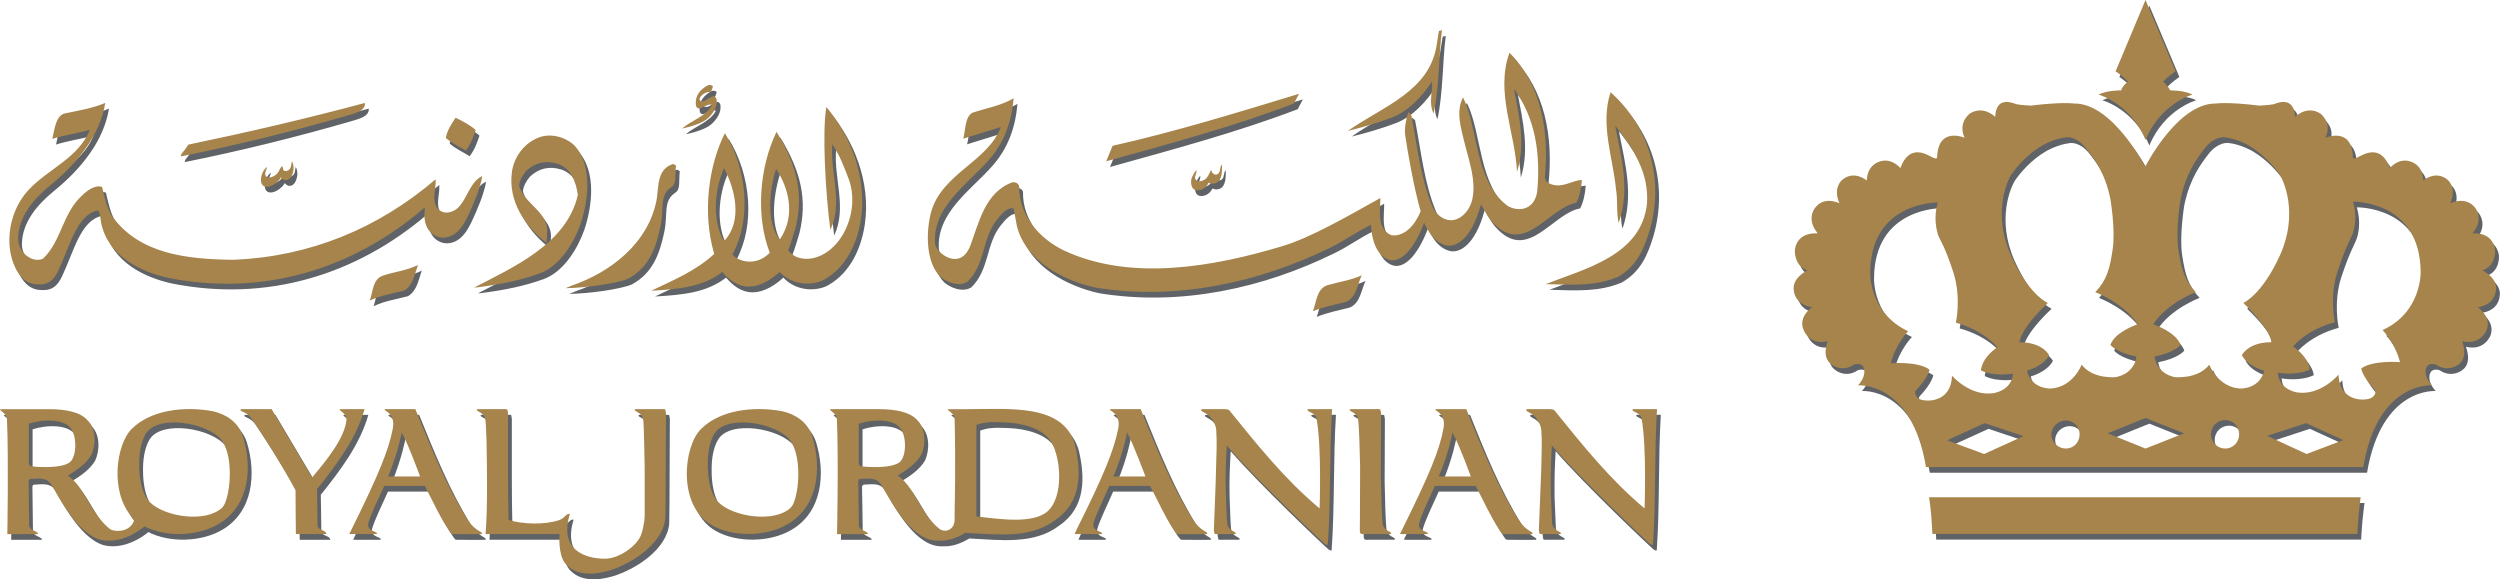 <?xml version="1.0" encoding="utf-8"?>
<!-- Generator: Adobe Illustrator 15.0.0, SVG Export Plug-In . SVG Version: 6.00 Build 0)  -->
<!DOCTYPE svg PUBLIC "-//W3C//DTD SVG 1.1//EN" "http://www.w3.org/Graphics/SVG/1.1/DTD/svg11.dtd">
<svg version="1.1" id="Layer_1" xmlns="http://www.w3.org/2000/svg" xmlns:xlink="http://www.w3.org/1999/xlink" x="0px" y="0px"
	 width="105px" height="24.333px" viewBox="87.499 20.332 105 24.333" enable-background="new 87.499 20.332 105 24.333"
	 xml:space="preserve">
<g>
	<path fill="#5F6367" d="M147.873,25.339c0.241-1.127,0.206-2.379,0.348-3.499l-0.129,0.031l-0.08,0.49
		c-0.257,2.042-2.262,2.658-3.745,3.708c0.633-0.156,1.266-0.343,1.834-0.556c0.747-0.279,1.321-0.942,1.702-1.521
		C147.861,24.364,147.635,24.855,147.873,25.339 M147.476,29.925c0.196,0.412,0.407,0.791,0.879,0.939
		c0.395,0.128,1.091-0.176,1.503-1.714c0.194,0.323,0.293,0.585,0.584,0.854c1.285,1.255,2.27-0.708,3.424-0.92
		c0.141-0.271,0.216-0.65,0.233-0.955c-0.403,0.016-0.776,0.333-1.252,0.193c-0.136-0.043-0.295-0.111-0.306-0.316
		c0.193-1.916-0.151-3.898-1.484-5.22c-0.602,1.645,0.242,3.346,0.317,5.004c0.368-1.163,0.087-2.368-0.126-3.491
		c0.893,1.222,1.121,2.717,0.973,4.321c-0.136,0.872-0.92,0.824-1.273,0.575c-1.38-1.08-1.193-3.253-1.842-4.536
		c-0.321,0.631-0.068,1.326,0.069,1.933c0.184,0.77,0.768,2.269-0.058,3.012c-0.528,0.471-1.104,0.091-1.301-0.375
		c-0.508-1.225-0.625-2.523-0.885-3.847l-0.126-0.108c-0.078,0.285-0.164,0.628-0.131,0.957c0.088,0.61,0.356,2.186,0.651,3.213
		c-0.383,0.926-0.947,1.06-1.234,1.003c-0.633-0.281-0.447-1.026-0.457-1.559c-1.441,0.802-2.92,1.662-4.124,2.022
		c-2.835,0.853-6.357,1.51-9.19,0.167c-1.022-0.499-1.876-1.486-1.855-2.677c-0.021-0.124-0.155-0.191-0.284-0.175
		c-1.155,0.422-1.396,1.691-1.772,2.67c-0.41,1.059-1.396,0.341-1.475-0.071c-0.131-1.558,1.38-2.529,2.257-3.536
		c0.64-0.728,0.955-1.591,1.042-2.594c-0.492,0.305-1.188,0.429-1.725,0.607c-0.325,0.167-0.293,0.755-0.393,1.092l1.537-0.477
		l0.047-0.016c-0.547,1.463-2.481,1.951-2.933,3.577c-0.216,0.817-0.234,2.111,0.399,2.723c0.261,0.219,0.752,0.428,1.13,0.203
		c0.758-0.743,0.606-1.805,1.227-2.594c0.195-0.244,0.469-0.57,0.712-0.478l0.142,0.742c0.368,1.46,1.944,2.278,3.291,2.575
		c3.453,0.564,6.924-0.236,9.839-1.663c0.619-0.291,1.132-0.69,1.734-0.967c0.047,0.802,0.335,1.38,0.822,1.475
		C146.426,31.564,146.986,31.212,147.476,29.925 M97.035,41.836c-0.056,0.076-0.125,0.135-0.196,0.175
		c-0.768,0.513-2.47,0.217-2.987-0.464c-0.267-0.385-0.348-0.957-0.346-1.485c0-0.405,0.051-0.906,0.282-1.284
		c0.519-0.813,2.612-0.458,3.191,0.288C97.513,39.851,97.305,41.48,97.035,41.836 M89.004,40.159
		c-0.089-0.004-0.136-0.072-0.136-0.152v-1.644c0.601-0.195,1.517-0.211,1.791,0.24c0.231,0.368,0.216,1.112-0.053,1.369
		C90.256,40.277,89.121,40.178,89.004,40.159 M96.602,37.843c-1.211-0.224-2.617-0.055-3.418,0.754
		c-0.63,0.625-0.912,2.569-0.031,3.623h-0.006l0.014,0.008l0.072,0.085c0.033,0.043,0.059,0.094,0.051,0.141
		c-0.171,0.475-0.797,0.471-1.003,0.339c-0.83-0.657-1.068-1.79-1.771-2.244c0.364-0.223,0.759-0.486,0.989-0.873
		c0.199-0.438,0.207-1.104-0.167-1.462c-0.301-0.338-0.91-0.458-1.61-0.458h-1.915c-0.395,0,0.152,0.087,0.152,0.443
		c0.066,1.64,0.01,4.805,0.01,4.805h1.294c0.002-0.126-0.323-0.134-0.379-0.336c0,0-0.023-1.752-0.023-1.863
		c-0.014-0.119,0.086-0.119,0.086-0.119c0.357-0.019,0.643-0.063,0.842,0.192c0.194,0.266,0.998,2.047,2.073,2.354
		c0.644,0.158,1.332-0.131,1.803-0.498l0.064-0.056c0.902,0.464,2.234,0.415,3.095-0.089c1.317-0.76,1.441-2.383,1.046-3.669
		C97.673,38.282,97.136,37.968,96.602,37.843 M100.996,42.656l-0.023-1.543c0.832-1.036,1.647-2.125,1.997-3.357h-0.906
		c-0.397,0,0.148,0.087,0.148,0.443c-0.07,0.752-0.799,1.666-1.443,2.427l-1.703-2.87h-1.278l-0.029,0.024
		c-0.006,0.101,0.25,0.062,0.478,0.387c0.651,0.959,1.277,1.969,1.834,2.99c0,0.536,0.015,1.846,0.015,1.846h1.282
		C101.368,42.825,101.024,42.854,100.996,42.656 M134.422,40.582c0.428-1.01,0.574-1.847,0.574-1.847
		c0.293,0.555,0.77,1.847,0.77,1.847H134.422z M137.765,42.404c-0.918-1.468-1.565-3.082-2.199-4.648h-1.268l-0.027,0.023
		c0,0.045,0.47,0.172,0.354,0.792c-0.185,0.922-0.597,1.943-1.745,4.232l-0.082,0.184c-0.012,0.012-0.012,0.016,0.085,0.016h1.044
		l0.026-0.024c0-0.095-0.438-0.095-0.366-0.433c0.105-0.373,0.439-1.042,0.665-1.566h1.711c0.329,0.618,0.615,1.277,0.996,1.854
		c0.045,0.052,0.091,0.125,0.124,0.155c0.035,0.021,0.164,0.015,0.233,0.015c0.171,0.007,1.015,0,1.015,0l0.036-0.024
		C138.372,42.893,138.082,42.877,137.765,42.404 M131.647,42.053c-0.642,0.553-2.098,0.3-2.979,0.212v-3.849
		c0.358-0.122,0.574-0.13,1.208-0.104c0.675,0.029,1.585,0.23,1.939,0.832C132.217,39.812,132.348,41.446,131.647,42.053
		 M123.856,40.159c-0.094-0.004-0.13-0.072-0.13-0.152v-1.644c0.595-0.195,1.507-0.211,1.783,0.24
		c0.233,0.368,0.215,1.112-0.049,1.369C125.107,40.277,123.972,40.178,123.856,40.159 M132.805,39.236
		c-0.498-1.72-2.738-1.48-4.562-1.48h-0.644c-0.354,0,0.074,0.069,0.152,0.355c0.053,2.074,0.004,3.77,0.004,3.77
		c-0.004,0.179-0.004,0.36-0.004,0.543c-0.02,0.388-0.368,0.531-0.62,0.368c-0.836-0.657-1.064-1.789-1.77-2.244
		c0.36-0.223,0.758-0.486,0.99-0.873c0.196-0.438,0.202-1.104-0.167-1.461c-0.303-0.338-0.91-0.458-1.61-0.458h-1.916
		c-0.393,0,0.152,0.087,0.152,0.442c0.071,1.64,0.008,4.805,0.008,4.805h1.292c0.006-0.126-0.327-0.134-0.377-0.336
		c0,0-0.02-1.752-0.029-1.863c0-0.118,0.095-0.118,0.095-0.118c0.362-0.019,0.64-0.064,0.838,0.192
		c0.198,0.265,1.001,2.046,2.075,2.354c0.134,0.036,0.274,0.055,0.418,0.045c0.385,0.013,0.754-0.131,1.078-0.329
		c1.292,0.062,2.724,0.269,3.78-0.542C133.105,41.647,133.077,40.371,132.805,39.236 M120.916,41.836
		c-0.064,0.076-0.119,0.135-0.196,0.175c-0.772,0.513-2.472,0.217-2.995-0.464c-0.258-0.385-0.344-0.957-0.336-1.485
		c-0.004-0.405,0.048-0.906,0.282-1.284c0.508-0.813,2.609-0.458,3.181,0.288C121.39,39.851,121.186,41.48,120.916,41.836
		 M120.515,37.843c-1.213-0.224-2.621-0.055-3.417,0.754c-0.743,0.73-0.996,3.24,0.48,4.043c0.897,0.502,2.281,0.468,3.158-0.051
		c1.31-0.76,1.433-2.383,1.044-3.669C121.581,38.282,121.052,37.968,120.515,37.843 M142.57,37.78
		c-0.009,0.096,0.338,0.123,0.38,0.354c0.227,1.184,0.132,3.789,0.132,3.789c-1.441-1.197-2.616-2.664-3.794-4.117
		c-0.072-0.067-0.261-0.051-0.371-0.051h-0.778l-0.035,0.023c-0.005,0.101,0.2,0.089,0.428,0.355c0.121,0.153,0.2,0.335,0.208,0.495
		c0.035,0.552,0.014,0.944-0.006,1.575c-0.012,0.628-0.095,2.562-0.095,2.627l0.03,0.155c0.035,0.031,0.165,0.015,0.233,0.015h0.638
		l0.027-0.024c0-0.094-0.323-0.102-0.363-0.432c-0.022-0.171-0.043-0.786-0.062-1.345c-0.017-0.725,0.01-1.278,0.047-1.917
		c1.2,1.394,3.932,3.983,4.114,4.132c0.122,0.083,0.125,0.015,0.125,0.015c0.129-1.769,0.066-3.856,0.181-5.675h-1.004L142.57,37.78
		z M120.252,27.665c0.52,0.77,0.85,1.964,0.152,2.972C119.833,29.905,119.967,28.588,120.252,27.665 M118.067,30.698
		c-0.516-0.863-0.396-2.172,0-3.061C118.53,28.498,118.868,29.863,118.067,30.698 M123.821,29.762
		c0.267-1.792-0.484-3.55-1.454-4.695c-0.179,0.968-0.046,3.554,0.167,5.161c0.548-1.174-0.016-2.373,0.08-3.6
		c0.317,0.475,0.496,0.943,0.694,1.474c0.325,0.865,0.111,2.019-0.574,2.762c-0.423,0.448-1.023,0.705-1.577,0.517
		c-0.208-0.068-0.395-0.291-0.395-0.291s0.146-0.373,0.32-0.992c0.317-1.352,0.084-2.526-0.811-3.99
		c-0.731,1.519-0.875,3.546-0.284,5.081c-0.613,0.631-1.406,0.321-1.565,0.069c0.793-1.464,0.632-3.553-0.319-5.092
		c-0.692,1.374-0.955,3.357-0.449,5.075c-0.78,0.717-1.738,1.107-2.645,1.544c1.165-0.068,2.16-0.156,2.985-0.792
		c0.297,0.344,0.649,0.616,1.106,0.616c0.541,0,1.017-0.355,1.298-0.616c0.611,0.64,1.492,0.549,1.895,0.313
		C123.234,31.765,123.673,30.739,123.821,29.762 M148.089,40.582c0.43-1.01,0.575-1.847,0.575-1.847
		c0.301,0.555,0.765,1.847,0.765,1.847H148.089z M151.439,42.404c-0.926-1.468-1.569-3.082-2.198-4.648h-1.271l-0.032,0.023
		c0,0.045,0.468,0.172,0.345,0.792c-0.169,0.922-0.597,1.943-1.727,4.232l-0.091,0.184c-0.006,0.012-0.008,0.016,0.093,0.016h1.039
		l0.033-0.024c0-0.095-0.445-0.095-0.37-0.433c0.103-0.373,0.427-1.042,0.664-1.566h1.713c0.328,0.618,0.615,1.277,0.999,1.854
		c0.036,0.052,0.081,0.125,0.114,0.155c0.039,0.021,0.168,0.015,0.24,0.015c0.165,0.007,1.014,0,1.014,0l0.027-0.024
		C152.031,42.893,151.754,42.877,151.439,42.404 M156.217,37.78c0,0.096,0.344,0.123,0.387,0.354
		c0.222,1.184,0.124,3.789,0.124,3.789c-1.433-1.197-2.607-2.664-3.786-4.117c-0.067-0.067-0.26-0.051-0.369-0.051h-0.785
		l-0.025,0.023c-0.008,0.101,0.198,0.089,0.42,0.355c0.116,0.153,0.196,0.335,0.213,0.495c0.035,0.552,0.005,0.944,0,1.575
		c-0.019,0.628-0.104,2.562-0.104,2.627l0.026,0.155c0.046,0.031,0.161,0.015,0.24,0.015h0.636l0.025-0.024
		c0.004-0.094-0.328-0.102-0.372-0.432c-0.012-0.171-0.029-0.786-0.057-1.345c-0.008-0.725,0.008-1.278,0.047-1.917
		c1.203,1.394,3.937,3.983,4.119,4.132c0.117,0.083,0.128,0.015,0.128,0.015c0.124-1.769,0.059-3.856,0.169-5.675h-1.001
		L156.217,37.78z M115.356,37.756h-1.007l-0.035,0.023c0,0.096,0.321,0.101,0.362,0.434c0.033,0.245,0.042,1.381,0.059,1.968v2.075
		c0,0-0.012,0.375-0.139,0.746c-0.163,0.497-0.942,1.037-1.524,1.037c-0.86,0-1.941-0.383-1.481-1.879
		c-0.142-0.048-0.197,0.16-0.424,0.245c-0.591,0.206-1.52,0.199-2.148,0c-0.016-0.672-0.023-1.264-0.023-1.948v-2.526l-0.025-0.163
		c-0.046-0.021-0.171-0.014-0.237-0.014h-1.013l-0.039,0.025c0,0.095,0.327,0.1,0.368,0.433c0.018,0.128,0.032,0.473,0.045,0.86
		c0.024,1.295,0.053,2.687-0.039,3.93h3.105c0,0-0.07,0.855,0.239,1.233c0.426,0.511,1.147,0.502,1.828,0.304
		c1.011-0.304,2.287-1.158,2.378-2.211c0.011-0.576,0.015-1.168,0.015-1.754l0.012-2.644l-0.027-0.163
		C115.553,37.747,115.429,37.756,115.356,37.756 M152.572,32.504h0.059c1.062,0.03,2.018,0.095,2.972-0.301
		c0.818-0.457,1.107-1.198,1.336-1.939c0.63-2.145,0-4.364-1.639-5.823c-0.444,1.362,0.112,2.763,0.23,4.084
		c0.079,0.456,0.005,0.971,0.113,1.412c0.483-1.384,0.116-2.726-0.131-3.994l-0.007-0.093c0.805,1.032,1.402,2,1.327,3.25
		C156.619,31.311,154.188,31.867,152.572,32.504 M145.729,42.546c-0.034-0.241-0.065-1.38-0.075-1.971l0.01-2.644l-0.028-0.163
		c-0.054-0.021-0.172-0.013-0.24-0.013h-1.016l-0.038,0.023c0,0.096,0.33,0.101,0.362,0.434c0.036,0.245,0.07,1.381,0.082,1.968
		l-0.006,2.231c-0.006,0.173-0.006,0.379-0.006,0.42s0,0.134,0.042,0.155c0.034,0.031,0.159,0.015,0.228,0.015h1.018l0.03-0.024
		C146.092,42.885,145.767,42.877,145.729,42.546 M144.851,32.131c-0.431,0.207-0.979,0.283-1.45,0.422
		c-0.447,0.15-0.457,0.734-0.6,1.09c0.429-0.185,0.931-0.273,1.393-0.396C144.633,33.06,144.672,32.504,144.851,32.131
		 M89.486,32.504c0.262-0.052,0.436-0.194,0.611-0.548c0.501-1.048,0.778-2.352,1.661-2.551c0.138,0.111,0.103,0.326,0.146,0.514
		c0.284,1.42,1.686,2.077,2.831,2.323c3.949,0.783,7.714-0.34,10.734-2.928l0.044-0.032c-0.169,0.965,0.428,1.342,0.886,1.259
		c0.625-0.108,0.877-0.837,1.093-1.299c0.132-0.317,0.226-0.548,0.292-0.761c0.055-0.175,0.103-0.344,0.13-0.52l-0.144,0.087
		c-0.424,0.329-0.51,0.896-0.893,1.265c-0.15,0.131-0.391,0.227-0.607,0.167c-0.294-0.103-0.364-0.356-0.375-0.619
		c0.006-0.237,0.056-0.476,0.056-0.622v-0.139c-2.415,2.066-5.275,3.248-8.486,3.383c-1.954-0.027-3.967-0.225-5.13-1.872
		c-0.21-0.36-0.29-0.786-0.387-1.188c-0.299-0.113-0.646,0.163-0.852,0.361c-0.823,0.754-0.852,1.898-1.629,2.648
		c-0.393,0.205-1.056-0.207-1.048-0.854c0.02-0.912,0.636-1.646,1.365-2.238c1.134-0.923,2.083-2.11,2.292-3.447
		c-0.525,0.23-1.17,0.329-1.744,0.452c-0.327,0.148-0.376,0.58-0.479,1.06c0.471-0.156,1.036-0.228,1.556-0.378l0.006,0.03
		c-0.484,1.16-1.709,1.591-2.559,2.487c-0.827,0.888-1.035,2.302-0.548,3.293C88.6,32.41,88.969,32.567,89.486,32.504
		 M98.622,28.202c0.08,0.418,0.647,0.155,0.839-0.181c0.043,0.059,0.088,0.095,0.166,0.116c0.082,0.008,0.218-0.008,0.308-0.235
		c0.062-0.155,0.087-0.368-0.016-0.564l-0.037,0.22c-0.018,0.092-0.102,0.198-0.237,0.198c-0.125,0.004-0.097-0.14-0.117-0.202
		c-0.149,0.048-0.101,0.272-0.369,0.417c-0.101,0.051-0.27,0.107-0.344-0.016c-0.061-0.133,0.048-0.255,0.066-0.373
		C98.706,27.699,98.599,27.97,98.622,28.202 M111.409,32.675c0.846-0.011,2.154-0.197,2.627-0.396
		c0.867-0.468,1.165-1.262,1.363-2.203c0.165-0.793-0.064-1.299,0.471-1.658c0.223-0.135,0.13-0.555,0.181-0.884
		c-0.03-0.043-0.087-0.072-0.134-0.072c-0.634,0.205-0.597,0.868-0.671,1.428c-0.321,1.917-2.007,3.138-3.559,3.671L111.409,32.675z
		 M110.614,30.768l0.023-0.43c0.08-0.864-0.984-1.213-1.177-1.976c0.033-0.233,0.142-0.432,0.301-0.615
		c0.358-0.333,0.79-0.452,1.295-0.3c0.583,0.183,0.793,0.756,0.873,1.312c-0.459,2.058-2.738,3.049-4.358,3.893l0.152-0.011
		c1.048-0.14,1.785-0.293,2.613-0.587c0.836-0.309,1.419-1.267,1.704-2.066c0.332-0.988,0.511-2.423-0.232-3.281
		c-0.408-0.401-1.09-0.574-1.613-0.317c-0.55,0.241-0.972,0.82-1.041,1.451C109.009,29.017,109.692,30.076,110.614,30.768
		 M95.285,27.135c2.335-0.47,4.634-1.04,6.884-1.688c0.25-0.088,0.857-0.176,0.818-0.553c-2.409,0.646-4.889,1.226-7.417,1.751
		l-0.146,0.213C95.378,26.918,95.192,27.121,95.285,27.135 M107.637,26.028c-0.235-0.209-0.576-0.389-0.844-0.514
		c-0.154,0.241-0.36,0.533-0.408,0.85c0.272,0.23,0.558,0.354,0.842,0.53C107.471,26.565,107.564,26.235,107.637,26.028
		 M103.188,33.195c0.461-0.226,0.97-0.293,1.451-0.425c0.383-0.237,0.436-0.687,0.574-1.072c-0.44,0.226-0.973,0.285-1.449,0.44
		C103.294,32.278,103.324,32.851,103.188,33.195 M103.965,40.582c0.417-1.01,0.568-1.847,0.568-1.847
		c0.3,0.555,0.769,1.847,0.769,1.847H103.965z M107.298,42.404c-0.914-1.468-1.56-3.082-2.195-4.648h-1.268l-0.03,0.023
		c0,0.045,0.471,0.172,0.353,0.792c-0.179,0.922-0.599,1.943-1.734,4.232l-0.085,0.184c-0.014,0.012-0.016,0.016,0.085,0.016h1.034
		l0.037-0.024c0-0.095-0.439-0.095-0.369-0.433c0.103-0.373,0.434-1.042,0.668-1.566h1.709c0.325,0.618,0.61,1.277,1.001,1.854
		c0.037,0.052,0.08,0.125,0.111,0.155c0.041,0.021,0.167,0.015,0.239,0.015c0.162,0.007,1.021,0,1.021,0l0.029-0.024
		C107.905,42.893,107.623,42.877,107.298,42.404 M142.218,24.509c-2.512,0.766-5.203,1.597-7.831,2.185l-0.268,0.652
		c2.642-0.736,5.347-1.459,7.886-2.429L142.218,24.509z M137.907,27.715c-0.078,0.088-0.142,0.197-0.181,0.291
		c-0.07,0.151-0.059,0.429,0.085,0.524c0.152,0.087,0.465,0.024,0.613-0.283c0.089,0.036,0.164,0.07,0.314,0.008
		c0.253-0.108,0.245-0.512,0.245-0.769c-0.117,0.092-0.037,0.297-0.183,0.396c-0.142,0.08-0.271-0.07-0.271-0.182
		c-0.08,0.122-0.138,0.344-0.304,0.43c-0.089,0.047-0.234,0.093-0.326,0.016C137.765,28.013,137.95,27.854,137.907,27.715
		 M116.309,25.971c0.391-0.084,0.877-0.234,1.093-0.444c0.212-0.199,0.402-0.484,0.354-0.794c-0.132-0.353-0.42,0.206-0.689,0.067
		c-0.132-0.095,0.206-0.42,0.42-0.354c0.063-0.065,0.101-0.168,0.11-0.252c-0.047-0.056-0.161-0.067-0.222-0.031
		c-0.282,0.159-0.521,0.399-0.496,0.787c0.054,0.435,0.464-0.093,0.687,0.036C117.309,25.471,116.663,25.64,116.309,25.971"/>
	<path fill="#5F6367" d="M187.728,34.433c0,0,0.537,0.565,0.731,1.347c0,0-1.163-0.092-1.628,0.269c0,0,0.035,0.326,0.576,0.905
		c0,0,0.099,0.17-0.139,0.321c-0.222,0.143-1.35,0.216-1.391-0.971c0,0-0.725,0.883-1.717,0.751c0,0-0.783-0.096-0.834-0.832
		c0,0,0.753,0.148,1.351-0.133c0,0-0.021-0.485-0.707-0.967c0,0,0.535-0.694,1.754-1.023c0,0-0.237-1.055,0.109-2.123
		c0.357-1.071,0.532-1.326,0.624-1.56c0.099-0.222,0.209-0.781,0.029-1.377c0,0,2.831-0.058,2.842,2.973
		C189.33,32.014,189.357,33.7,187.728,34.433 M184.541,39.637l-1.661-0.76l1.634-0.534l1.565,0.716L184.541,39.637z M181.75,36.89
		c-0.952-0.056-1.297-1.004-1.297-1.004c-0.478,0.627-1.46,0.528-1.46,0.528c-0.791-0.18-0.847-0.866-0.847-0.866
		c0.871-0.175,1.095-0.492,1.095-0.492c-0.2-0.556-1.141-0.863-1.141-0.863c0.565-0.896,1.783-1.351,1.783-1.351
		c-0.475-0.494-0.611-0.984-0.733-1.792c-0.124-0.83,0.091-2.109,0.091-2.109c0.247-1.145,0.679-1.7,1.051-2.185
		c0.402-0.477,0.801-0.42,0.801-0.42c0.529,0.059,1.008,0.342,1.008,0.342c0.634,0.371,1.083,0.914,1.291,1.199
		c0.188,0.287,0.802,1.662,0.039,3.389c-0.768,1.703-1.554,2.029-1.554,2.029c1.183,1.137,1.177,1.65,1.177,1.65
		c-0.977,0-1.237,0.541-1.237,0.541c0.24,0.477,0.94,0.655,0.94,0.655C182.555,36.927,181.75,36.89,181.75,36.89 M181.119,39.408
		c-0.331,0-0.603-0.261-0.603-0.595c0-0.343,0.271-0.603,0.603-0.603c0.321,0,0.588,0.26,0.588,0.603
		C181.707,39.147,181.44,39.408,181.119,39.408 M177.771,39.408l-1.588-0.638l1.588-0.644l1.619,0.644L177.771,39.408z
		 M175.088,35.886c0,0-0.354,0.948-1.296,1.004c0,0-0.808,0.037-1.004-0.747c0,0,0.685-0.179,0.933-0.654
		c0,0-0.261-0.542-1.242-0.542c0,0-0.009-0.513,1.188-1.649c0,0-0.804-0.327-1.563-2.029c-0.76-1.727-0.153-3.103,0.048-3.389
		c0.199-0.285,0.647-0.829,1.285-1.199c0,0,0.475-0.283,1.017-0.342c0,0,0.388-0.058,0.779,0.42
		c0.378,0.484,0.832,1.039,1.062,2.185c0,0,0.219,1.279,0.093,2.109c-0.117,0.807-0.253,1.297-0.731,1.792
		c0,0,1.204,0.454,1.779,1.351c0,0-0.95,0.308-1.141,0.862c0,0,0.226,0.318,1.091,0.492c0,0-0.035,0.688-0.854,0.866
		C176.532,36.414,175.562,36.513,175.088,35.886 M174.425,39.408c-0.32,0-0.608-0.261-0.608-0.595c0-0.319,0.288-0.583,0.608-0.583
		c0.329,0,0.578,0.264,0.578,0.583C175.003,39.147,174.754,39.408,174.425,39.408 M170.993,39.637l-1.556-0.575l1.581-0.719
		l1.628,0.548L170.993,39.637z M168.249,37.315c-0.214-0.151-0.138-0.323-0.138-0.323c0.54-0.57,0.588-0.898,0.588-0.898
		c-0.471-0.356-1.622-0.264-1.622-0.264c0.19-0.799,0.723-1.344,0.723-1.344c-1.636-0.766-1.591-2.44-1.591-2.44
		c0-3.017,2.837-2.969,2.837-2.969c-0.18,0.591-0.065,1.151,0.022,1.391c0.092,0.223,0.28,0.467,0.633,1.546
		c0.342,1.067,0.104,2.111,0.104,2.111c1.213,0.336,1.744,1.032,1.744,1.032c-0.69,0.479-0.69,0.971-0.69,0.971
		c0.584,0.286,1.348,0.131,1.348,0.131c-0.056,0.742-0.846,0.827-0.846,0.827c-0.978,0.13-1.717-0.739-1.717-0.739
		C169.61,37.526,168.486,37.462,168.249,37.315 M191.92,31.926c0.607-0.203,0.534-0.875,0.534-0.875
		c-0.13-0.787-0.954-0.675-0.954-0.675c0.521-0.611,0.108-1.088,0.108-1.088c-0.403-0.504-1.04-0.179-1.04-0.179
		c0.289-0.646-0.093-0.972-0.093-0.972c-0.51-0.448-1.041,0.016-1.041,0.016c-0.016-0.631-0.472-0.775-0.472-0.775
		c-0.536-0.232-0.931,0.251-0.931,0.251c-0.393-1.083-1.166-0.527-1.352-0.453c-0.183,0.108-0.2,0-0.2,0
		c-0.035-1.309-1.149-0.817-1.149-0.817c0.304-0.654-0.226-1.022-0.226-1.022c-0.572-0.354-1.048,0.142-1.048,0.142
		c-0.059-0.864-0.698-0.607-0.9-0.531c-0.194,0.043-0.614,0.06-0.614,0.06c-1.321-0.164-1.811-0.088-1.811-0.088
		c-1.608-0.033-2.963,2.635-2.963,2.635v0.023l-0.023-0.023c0,0-1.375-2.667-2.978-2.635c0,0-0.491-0.076-1.809,0.088
		c0,0-0.41-0.016-0.614-0.06c-0.203-0.076-0.844-0.333-0.889,0.531c0,0-0.481-0.496-1.056-0.142c0,0-0.527,0.368-0.224,1.022
		c0,0-1.12-0.492-1.155,0.817c0,0-0.006,0.108-0.204,0c-0.178-0.075-0.949-0.631-1.341,0.453c0,0-0.401-0.483-0.933-0.251
		c0,0-0.462,0.144-0.479,0.775c0,0-0.534-0.463-1.047-0.016c0,0-0.385,0.326-0.103,0.972c0,0-0.621-0.325-1.01,0.179
		c0,0-0.42,0.477,0.108,1.088c0,0-0.848-0.112-0.965,0.675c0,0-0.064,0.673,0.527,0.875c0,0-0.694,0.325-0.569,0.884
		c0,0,0.042,0.557,0.764,0.663c0,0-0.604,0.4-0.354,0.96c0,0,0.239,0.653,1.011,0.463c0,0-0.29,0.678,0.159,0.979
		c0,0,0.422,0.359,0.943,0.007c0,0,0.274-0.102,0.389,0.095c0,0,0.196,0.314-0.216,0.779c0,0,2.244-0.189,2.85,3.431h18.365
		c0.607-3.62,2.884-3.431,2.884-3.431c-0.422-0.465-0.218-0.779-0.218-0.779c0.104-0.196,0.38-0.095,0.38-0.095
		c0.523,0.353,0.956-0.007,0.956-0.007c0.434-0.301,0.15-0.979,0.15-0.979c0.779,0.19,1.028-0.463,1.028-0.463
		c0.224-0.56-0.37-0.96-0.37-0.96c0.724-0.106,0.753-0.663,0.753-0.663C192.612,32.251,191.92,31.926,191.92,31.926 M168.769,42.176
		c0.036,0.427,0.051,0.82,0.051,0.82h17.848c0,0,0.015-0.372,0.052-0.768c0.04-0.432,0.089-0.771,0.089-0.771h-18.132
		C168.676,41.458,168.733,41.815,168.769,42.176 M176.746,24.368c0,0-0.574-0.012-0.952,0.175c0,0,1.332,0.357,1.977,1.9
		c0.648-1.542,1.973-1.9,1.973-1.9c-0.354-0.188-0.952-0.175-0.952-0.175c-0.059-0.201-0.282-0.36-0.282-0.36
		c0.176-0.211,0.523-0.443,0.523-0.443l-1.262-2.994l-1.257,2.994c0,0,0.345,0.232,0.518,0.443
		C177.03,24.007,176.803,24.167,176.746,24.368"/>
	<path fill="#A6844B" d="M147.71,25.1c0.244-1.127,0.209-2.379,0.35-3.5l-0.126,0.032l-0.08,0.492
		c-0.257,2.041-2.264,2.659-3.746,3.708c0.631-0.156,1.263-0.343,1.832-0.556c0.747-0.279,1.322-0.942,1.703-1.522
		C147.701,24.125,147.475,24.617,147.71,25.1 M147.312,29.686c0.201,0.412,0.41,0.791,0.883,0.94
		c0.396,0.127,1.092-0.178,1.504-1.713c0.194,0.321,0.294,0.583,0.583,0.853c1.285,1.252,2.27-0.71,3.424-0.919
		c0.14-0.271,0.215-0.651,0.234-0.956c-0.405,0.014-0.778,0.333-1.253,0.192c-0.136-0.044-0.295-0.111-0.305-0.316
		c0.191-1.917-0.152-3.897-1.485-5.219c-0.602,1.644,0.241,3.345,0.316,5.003c0.369-1.163,0.087-2.368-0.129-3.491
		c0.897,1.223,1.126,2.718,0.977,4.322c-0.136,0.871-0.919,0.824-1.273,0.575c-1.379-1.079-1.192-3.253-1.842-4.536
		c-0.323,0.631-0.068,1.324,0.069,1.934c0.184,0.768,0.767,2.267-0.061,3.01c-0.525,0.472-1.102,0.091-1.302-0.375
		c-0.506-1.224-0.62-2.522-0.884-3.849l-0.124-0.105c-0.077,0.287-0.165,0.627-0.13,0.956c0.088,0.611,0.355,2.185,0.651,3.213
		c-0.384,0.926-0.947,1.06-1.234,1.004c-0.633-0.281-0.447-1.028-0.458-1.56c-1.441,0.802-2.92,1.663-4.124,2.024
		c-2.835,0.851-6.355,1.508-9.19,0.167c-1.022-0.5-1.876-1.487-1.855-2.679c-0.021-0.123-0.155-0.19-0.282-0.174
		c-1.156,0.422-1.402,1.693-1.773,2.67c-0.41,1.06-1.398,0.34-1.476-0.069c-0.132-1.562,1.381-2.529,2.258-3.537
		c0.64-0.729,0.955-1.591,1.042-2.594c-0.492,0.305-1.189,0.428-1.727,0.608c-0.327,0.167-0.292,0.754-0.391,1.091l1.537-0.477
		l0.046-0.016c-0.547,1.463-2.483,1.952-2.933,3.578c-0.218,0.816-0.233,2.11,0.395,2.722c0.264,0.218,0.756,0.43,1.134,0.203
		c0.758-0.743,0.607-1.806,1.225-2.595c0.196-0.243,0.466-0.57,0.713-0.476l0.138,0.74c0.372,1.461,1.949,2.279,3.296,2.575
		c3.452,0.563,6.922-0.239,9.837-1.663c0.614-0.29,1.132-0.69,1.735-0.968c0.046,0.802,0.332,1.38,0.822,1.477
		C146.265,31.325,146.827,30.973,147.312,29.686 M96.875,41.598c-0.056,0.076-0.123,0.132-0.2,0.173
		c-0.765,0.515-2.466,0.221-2.987-0.464c-0.262-0.383-0.344-0.955-0.34-1.482c0-0.404,0.048-0.909,0.276-1.285
		c0.52-0.814,2.616-0.458,3.195,0.29C97.354,39.612,97.144,41.239,96.875,41.598 M88.845,39.92
		c-0.092-0.005-0.136-0.072-0.136-0.151v-1.642c0.601-0.197,1.517-0.215,1.791,0.236c0.232,0.368,0.216,1.11-0.05,1.368
		C90.097,40.037,88.961,39.939,88.845,39.92 M96.442,37.604c-1.213-0.224-2.617-0.055-3.418,0.75
		c-0.634,0.63-0.912,2.574-0.031,3.63h-0.006L93,41.991l0.072,0.083c0.033,0.042,0.058,0.096,0.05,0.138
		c-0.171,0.478-0.799,0.473-1.003,0.343c-0.83-0.662-1.067-1.791-1.771-2.248c0.361-0.22,0.76-0.482,0.99-0.872
		c0.198-0.435,0.206-1.104-0.169-1.458c-0.299-0.34-0.908-0.46-1.608-0.46h-1.92c-0.391,0,0.152,0.087,0.152,0.443
		c0.07,1.639,0.014,4.805,0.014,4.805h1.291c0.006-0.128-0.319-0.136-0.375-0.338c0,0-0.021-1.751-0.021-1.859
		c-0.016-0.121,0.085-0.121,0.085-0.121c0.356-0.02,0.64-0.062,0.84,0.195c0.194,0.26,0.998,2.043,2.073,2.354
		c0.644,0.159,1.332-0.133,1.802-0.5l0.064-0.057c0.902,0.467,2.232,0.416,3.094-0.087c1.319-0.76,1.443-2.383,1.048-3.67
		C97.513,38.043,96.977,37.728,96.442,37.604 M100.836,42.416l-0.021-1.542c0.833-1.034,1.646-2.128,1.996-3.358h-0.906
		c-0.396,0,0.147,0.088,0.147,0.444c-0.07,0.752-0.801,1.664-1.445,2.428l-1.699-2.872h-1.28l-0.029,0.025
		c-0.006,0.102,0.247,0.062,0.48,0.388c0.648,0.958,1.276,1.965,1.832,2.99c0,0.534,0.015,1.845,0.015,1.845h1.28
		C101.206,42.586,100.86,42.617,100.836,42.416 M134.261,40.343c0.429-1.013,0.575-1.849,0.575-1.849
		c0.294,0.557,0.77,1.849,0.77,1.849H134.261z M137.605,42.166c-0.918-1.468-1.567-3.085-2.197-4.65h-1.27l-0.027,0.025
		c0,0.043,0.473,0.171,0.354,0.79c-0.186,0.925-0.597,1.943-1.745,4.234l-0.082,0.184c-0.013,0.011-0.013,0.015,0.085,0.015h1.044
		l0.021-0.024c0-0.097-0.434-0.097-0.362-0.43c0.103-0.376,0.439-1.047,0.665-1.568h1.711c0.329,0.617,0.615,1.276,0.996,1.851
		c0.045,0.051,0.09,0.126,0.125,0.157c0.035,0.021,0.162,0.015,0.233,0.015c0.169,0.007,1.013,0,1.013,0l0.038-0.024
		C138.212,42.653,137.922,42.636,137.605,42.166 M131.488,41.815c-0.64,0.55-2.1,0.298-2.98,0.21v-3.848
		c0.36-0.123,0.575-0.131,1.206-0.104c0.679,0.026,1.588,0.229,1.942,0.829C132.058,39.575,132.186,41.208,131.488,41.815
		 M123.696,39.92c-0.093-0.005-0.13-0.072-0.13-0.151v-1.642c0.595-0.197,1.505-0.215,1.779,0.236
		c0.235,0.368,0.22,1.11-0.047,1.368C124.949,40.037,123.809,39.939,123.696,39.92 M132.646,39
		c-0.498-1.723-2.739-1.483-4.562-1.483h-0.644c-0.358,0,0.072,0.067,0.152,0.355c0.052,2.074,0.003,3.769,0.003,3.769
		c-0.003,0.182-0.003,0.361-0.003,0.545c-0.02,0.389-0.368,0.532-0.625,0.369c-0.832-0.662-1.06-1.792-1.764-2.249
		c0.358-0.219,0.757-0.481,0.988-0.871c0.195-0.435,0.202-1.104-0.167-1.458c-0.303-0.34-0.91-0.461-1.61-0.461h-1.916
		c-0.395,0,0.151,0.088,0.151,0.444c0.072,1.638,0.006,4.805,0.006,4.805h1.295c0.008-0.129-0.327-0.136-0.379-0.339
		c0,0-0.018-1.75-0.025-1.858c0-0.121,0.093-0.121,0.093-0.121c0.362-0.02,0.637-0.062,0.838,0.195c0.196,0.26,1,2.043,2.074,2.354
		c0.132,0.035,0.274,0.049,0.414,0.042c0.389,0.012,0.759-0.131,1.082-0.327c1.293,0.062,2.72,0.269,3.78-0.543
		C132.945,41.411,132.914,40.136,132.646,39 M120.756,41.598c-0.064,0.076-0.119,0.132-0.195,0.173
		c-0.773,0.515-2.477,0.221-2.997-0.464c-0.259-0.383-0.344-0.955-0.336-1.482c-0.004-0.404,0.047-0.909,0.282-1.285
		c0.507-0.814,2.609-0.458,3.181,0.29C121.229,39.612,121.025,41.239,120.756,41.598 M120.354,37.604
		c-1.211-0.224-2.618-0.055-3.415,0.75c-0.743,0.731-0.996,3.244,0.48,4.05c0.895,0.501,2.281,0.461,3.158-0.054
		c1.309-0.76,1.431-2.383,1.044-3.669C121.421,38.043,120.895,37.728,120.354,37.604 M142.41,37.541
		c-0.009,0.096,0.337,0.125,0.38,0.354c0.227,1.183,0.132,3.79,0.132,3.79c-1.441-1.199-2.613-2.662-3.793-4.121
		c-0.072-0.064-0.261-0.048-0.374-0.048h-0.775l-0.036,0.025c-0.005,0.102,0.202,0.088,0.426,0.354
		c0.121,0.155,0.203,0.338,0.21,0.498c0.035,0.549,0.014,0.943-0.006,1.574c-0.009,0.627-0.093,2.561-0.093,2.625l0.027,0.156
		c0.035,0.031,0.165,0.016,0.233,0.016h0.638l0.027-0.025c0-0.096-0.325-0.103-0.364-0.43c-0.021-0.171-0.042-0.788-0.06-1.346
		c-0.019-0.724,0.004-1.279,0.041-1.92c1.206,1.395,3.934,3.985,4.119,4.133c0.122,0.083,0.125,0.016,0.125,0.016
		c0.128-1.771,0.063-3.855,0.179-5.676h-1.004L142.41,37.541z M120.093,27.426c0.52,0.769,0.85,1.964,0.152,2.971
		C119.673,29.666,119.807,28.351,120.093,27.426 M117.907,30.459c-0.517-0.862-0.396-2.173,0-3.061
		C118.37,28.258,118.709,29.624,117.907,30.459 M123.661,29.523c0.265-1.792-0.483-3.551-1.454-4.695
		c-0.179,0.968-0.047,3.554,0.167,5.16c0.549-1.174-0.016-2.373,0.08-3.6c0.317,0.473,0.494,0.942,0.694,1.474
		c0.321,0.864,0.111,2.02-0.575,2.762c-0.422,0.448-1.021,0.705-1.575,0.516c-0.212-0.068-0.395-0.291-0.395-0.291
		s0.146-0.372,0.319-0.991c0.319-1.354,0.083-2.527-0.809-3.99c-0.731,1.519-0.877,3.545-0.283,5.081
		c-0.613,0.631-1.407,0.321-1.566,0.068c0.793-1.465,0.63-3.551-0.319-5.092c-0.692,1.374-0.953,3.357-0.449,5.073
		c-0.78,0.72-1.738,1.11-2.646,1.546c1.167-0.068,2.163-0.156,2.987-0.789c0.298,0.34,0.651,0.614,1.106,0.614
		c0.542,0,1.017-0.357,1.299-0.614c0.608,0.639,1.491,0.545,1.896,0.31C123.074,31.525,123.514,30.5,123.661,29.523 M147.927,40.343
		c0.432-1.013,0.575-1.849,0.575-1.849c0.305,0.557,0.77,1.849,0.77,1.849H147.927z M151.279,42.166
		c-0.925-1.468-1.569-3.085-2.197-4.65h-1.271l-0.033,0.025c0,0.043,0.468,0.171,0.345,0.79c-0.168,0.925-0.595,1.943-1.729,4.234
		l-0.091,0.184c-0.003,0.011-0.008,0.015,0.097,0.015h1.036l0.036-0.024c0-0.097-0.446-0.097-0.369-0.43
		c0.1-0.376,0.427-1.047,0.658-1.568h1.717c0.329,0.617,0.616,1.276,1,1.851c0.037,0.051,0.084,0.126,0.114,0.157
		c0.039,0.021,0.167,0.015,0.239,0.015c0.164,0.007,1.013,0,1.013,0l0.03-0.024C151.873,42.653,151.593,42.636,151.279,42.166
		 M156.058,37.541c0,0.096,0.34,0.125,0.385,0.354c0.224,1.183,0.128,3.79,0.128,3.79c-1.437-1.199-2.609-2.662-3.788-4.121
		c-0.067-0.064-0.264-0.048-0.369-0.048h-0.786l-0.029,0.025c-0.005,0.102,0.203,0.088,0.421,0.354
		c0.12,0.155,0.2,0.338,0.214,0.498c0.039,0.549,0.008,0.943,0,1.574c-0.02,0.627-0.102,2.561-0.102,2.625l0.026,0.156
		c0.044,0.031,0.163,0.016,0.24,0.016h0.634l0.027-0.025c0.004-0.096-0.326-0.103-0.372-0.43c-0.012-0.171-0.028-0.788-0.056-1.346
		c-0.008-0.724,0.008-1.279,0.046-1.92c1.205,1.395,3.937,3.985,4.119,4.133c0.114,0.083,0.129,0.016,0.129,0.016
		c0.125-1.771,0.056-3.855,0.169-5.676h-1.002L156.058,37.541z M115.197,37.516h-1.007l-0.037,0.025
		c0,0.095,0.323,0.102,0.363,0.436c0.033,0.245,0.043,1.38,0.059,1.966v2.074c0,0-0.014,0.378-0.14,0.747
		c-0.162,0.495-0.941,1.034-1.523,1.034c-0.859,0-1.94-0.381-1.479-1.876c-0.144-0.05-0.2,0.159-0.426,0.247
		c-0.591,0.206-1.521,0.195-2.148,0c-0.018-0.675-0.024-1.269-0.024-1.949v-2.526l-0.024-0.162
		c-0.048-0.025-0.171-0.017-0.239-0.017h-1.012l-0.039,0.025c0,0.096,0.324,0.102,0.365,0.436c0.02,0.124,0.031,0.471,0.047,0.859
		c0.02,1.295,0.052,2.686-0.039,3.928h3.105c0,0-0.072,0.856,0.239,1.233c0.426,0.511,1.145,0.501,1.828,0.307
		c1.011-0.307,2.287-1.159,2.378-2.216c0.012-0.575,0.015-1.165,0.015-1.753l0.012-2.642l-0.027-0.162
		C115.393,37.506,115.269,37.516,115.197,37.516 M152.413,32.267h0.059c1.057,0.026,2.017,0.093,2.971-0.302
		c0.819-0.456,1.106-1.199,1.336-1.942c0.631-2.143,0-4.362-1.637-5.818c-0.446,1.36,0.108,2.759,0.229,4.082
		c0.081,0.456,0.007,0.973,0.113,1.412c0.483-1.384,0.117-2.726-0.131-3.994l-0.01-0.091c0.807,1.032,1.407,2,1.331,3.25
		C156.458,31.072,154.027,31.628,152.413,32.267 M145.568,42.31c-0.031-0.245-0.064-1.383-0.075-1.975l0.011-2.642l-0.029-0.162
		c-0.052-0.025-0.171-0.016-0.239-0.016h-1.016l-0.038,0.025c0,0.095,0.327,0.102,0.363,0.436c0.036,0.245,0.067,1.38,0.079,1.966
		l-0.008,2.229c-0.004,0.174-0.004,0.383-0.004,0.42c0,0.039,0,0.138,0.044,0.157c0.035,0.031,0.159,0.015,0.227,0.015h1.02
		l0.029-0.024C145.933,42.644,145.608,42.636,145.568,42.31 M144.691,31.893c-0.43,0.207-0.978,0.281-1.45,0.42
		c-0.446,0.151-0.46,0.735-0.599,1.091c0.427-0.185,0.927-0.271,1.391-0.396C144.474,32.819,144.513,32.267,144.691,31.893
		 M89.327,32.267c0.262-0.053,0.434-0.195,0.611-0.549c0.5-1.047,0.778-2.352,1.66-2.551c0.138,0.111,0.103,0.327,0.146,0.514
		c0.284,1.419,1.688,2.076,2.831,2.324c3.95,0.78,7.714-0.342,10.73-2.93l0.048-0.032c-0.171,0.966,0.428,1.343,0.885,1.259
		c0.626-0.108,0.881-0.836,1.095-1.299c0.132-0.316,0.226-0.548,0.292-0.76c0.054-0.175,0.103-0.344,0.128-0.519l-0.144,0.087
		c-0.422,0.329-0.507,0.895-0.891,1.264c-0.152,0.131-0.395,0.228-0.606,0.167c-0.293-0.103-0.366-0.356-0.375-0.619
		c0.006-0.237,0.059-0.476,0.059-0.622v-0.139c-2.419,2.067-5.278,3.247-8.488,3.382c-1.957-0.027-3.967-0.227-5.13-1.871
		c-0.21-0.36-0.29-0.787-0.389-1.185c-0.297-0.117-0.644,0.162-0.847,0.358c-0.825,0.755-0.854,1.898-1.632,2.646
		c-0.393,0.208-1.056-0.205-1.048-0.852c0.02-0.912,0.636-1.647,1.365-2.238c1.134-0.925,2.082-2.111,2.292-3.448
		c-0.527,0.229-1.17,0.329-1.744,0.452c-0.327,0.147-0.375,0.579-0.477,1.06c0.469-0.156,1.034-0.227,1.554-0.376l0.006,0.028
		c-0.488,1.161-1.711,1.591-2.557,2.487c-0.827,0.888-1.039,2.302-0.55,3.292C88.44,32.169,88.81,32.329,89.327,32.267
		 M98.462,27.963c0.078,0.419,0.647,0.156,0.84-0.181c0.041,0.06,0.087,0.096,0.166,0.116c0.082,0.006,0.218-0.008,0.307-0.235
		c0.06-0.156,0.088-0.369-0.016-0.562l-0.037,0.217c-0.02,0.092-0.101,0.197-0.235,0.197c-0.126,0.004-0.099-0.14-0.118-0.201
		c-0.15,0.047-0.102,0.272-0.37,0.416c-0.102,0.051-0.272,0.107-0.342-0.016c-0.064-0.133,0.046-0.255,0.062-0.373
		C98.546,27.459,98.438,27.731,98.462,27.963 M111.25,32.436c0.841-0.012,2.154-0.197,2.627-0.396
		c0.867-0.469,1.165-1.263,1.363-2.203c0.166-0.794-0.064-1.302,0.471-1.659c0.219-0.135,0.13-0.555,0.181-0.883
		c-0.029-0.044-0.088-0.071-0.134-0.071c-0.636,0.204-0.597,0.867-0.669,1.427c-0.323,1.917-2.009,3.139-3.561,3.67L111.25,32.436z
		 M110.452,30.528l0.025-0.43c0.078-0.865-0.988-1.213-1.176-1.976c0.031-0.232,0.144-0.432,0.301-0.616
		c0.358-0.332,0.789-0.451,1.295-0.3c0.581,0.181,0.793,0.756,0.871,1.312c-0.457,2.056-2.736,3.048-4.356,3.893l0.149-0.012
		c1.052-0.139,1.788-0.293,2.616-0.588c0.838-0.31,1.421-1.266,1.703-2.067c0.333-0.988,0.512-2.423-0.231-3.281
		c-0.408-0.4-1.09-0.574-1.614-0.316c-0.55,0.24-0.974,0.819-1.04,1.451C108.85,28.778,109.532,29.837,110.452,30.528
		 M95.125,26.896c2.336-0.473,4.634-1.039,6.884-1.688c0.251-0.087,0.857-0.175,0.816-0.552c-2.407,0.645-4.887,1.225-7.415,1.75
		l-0.146,0.212C95.215,26.679,95.028,26.88,95.125,26.896 M107.477,25.792c-0.235-0.21-0.575-0.39-0.844-0.516
		c-0.158,0.24-0.36,0.536-0.41,0.852c0.272,0.229,0.556,0.355,0.844,0.528C107.312,26.325,107.405,25.997,107.477,25.792
		 M103.028,32.957c0.46-0.226,0.968-0.293,1.451-0.424c0.382-0.239,0.435-0.688,0.573-1.071c-0.441,0.224-0.972,0.284-1.448,0.438
		C103.137,32.04,103.165,32.611,103.028,32.957 M103.802,40.343c0.419-1.013,0.57-1.849,0.57-1.849
		c0.301,0.557,0.77,1.849,0.77,1.849H103.802z M107.139,42.166c-0.916-1.468-1.559-3.085-2.195-4.65h-1.268l-0.031,0.025
		c0,0.043,0.471,0.171,0.352,0.79c-0.177,0.925-0.599,1.943-1.732,4.234l-0.09,0.184c-0.009,0.011-0.014,0.015,0.09,0.015h1.032
		l0.039-0.024c0-0.097-0.44-0.097-0.37-0.43c0.104-0.376,0.432-1.047,0.671-1.568h1.704c0.326,0.617,0.616,1.276,1.005,1.851
		c0.037,0.051,0.08,0.126,0.11,0.157c0.039,0.021,0.167,0.015,0.239,0.015c0.162,0.007,1.019,0,1.019,0l0.031-0.024
		C107.746,42.653,107.459,42.636,107.139,42.166 M142.059,24.272c-2.513,0.765-5.204,1.596-7.831,2.183l-0.269,0.653
		c2.643-0.736,5.35-1.459,7.884-2.429L142.059,24.272z M137.748,27.476c-0.078,0.088-0.142,0.199-0.181,0.291
		c-0.07,0.151-0.06,0.428,0.088,0.523c0.149,0.087,0.462,0.024,0.608-0.283c0.092,0.036,0.166,0.068,0.317,0.009
		c0.253-0.108,0.245-0.512,0.245-0.771c-0.117,0.093-0.037,0.298-0.18,0.399c-0.144,0.08-0.274-0.072-0.274-0.184
		c-0.078,0.122-0.134,0.345-0.299,0.431c-0.091,0.047-0.239,0.092-0.329,0.014C137.605,27.775,137.789,27.616,137.748,27.476
		 M116.15,25.732c0.387-0.083,0.877-0.235,1.095-0.444c0.209-0.2,0.4-0.485,0.348-0.795c-0.13-0.353-0.42,0.208-0.685,0.067
		c-0.132-0.096,0.206-0.42,0.422-0.354c0.061-0.065,0.097-0.167,0.109-0.253c-0.048-0.056-0.163-0.068-0.224-0.032
		c-0.28,0.159-0.519,0.4-0.494,0.787c0.054,0.433,0.464-0.092,0.688,0.036C117.149,25.233,116.502,25.402,116.15,25.732"/>
	<path fill="#A6844B" d="M187.567,34.194c0,0,0.537,0.562,0.731,1.347c0,0-1.163-0.091-1.627,0.27c0,0,0.034,0.322,0.573,0.902
		c0,0,0.102,0.172-0.137,0.322c-0.223,0.144-1.348,0.219-1.39-0.968c0,0-0.728,0.881-1.72,0.75c0,0-0.782-0.097-0.831-0.832
		c0,0,0.753,0.146,1.352-0.132c0,0-0.025-0.488-0.708-0.969c0,0,0.535-0.694,1.754-1.022c0,0-0.242-1.057,0.109-2.124
		c0.356-1.071,0.532-1.326,0.623-1.559c0.1-0.224,0.211-0.783,0.029-1.378c0,0,2.831-0.058,2.841,2.973
		C189.168,31.775,189.197,33.462,187.567,34.194 M184.377,39.4l-1.656-0.762l1.634-0.535l1.561,0.713L184.377,39.4z M181.587,36.651
		c-0.949-0.059-1.298-1.004-1.298-1.004c-0.475,0.626-1.456,0.524-1.456,0.524c-0.791-0.175-0.845-0.863-0.845-0.863
		c0.87-0.175,1.095-0.49,1.095-0.49c-0.199-0.557-1.146-0.865-1.146-0.865c0.569-0.898,1.786-1.351,1.786-1.351
		c-0.475-0.494-0.61-0.982-0.732-1.792c-0.125-0.83,0.092-2.108,0.092-2.108c0.242-1.145,0.678-1.701,1.051-2.186
		c0.4-0.477,0.799-0.42,0.799-0.42c0.53,0.059,1.008,0.343,1.008,0.343c0.631,0.371,1.083,0.915,1.29,1.199
		c0.19,0.287,0.806,1.663,0.039,3.389c-0.767,1.703-1.552,2.027-1.552,2.027c1.183,1.14,1.176,1.651,1.176,1.651
		c-0.977,0-1.236,0.544-1.236,0.544c0.24,0.476,0.939,0.653,0.939,0.653C182.396,36.688,181.587,36.651,181.587,36.651
		 M180.963,39.171c-0.333,0-0.604-0.265-0.604-0.595c0-0.343,0.272-0.603,0.604-0.603c0.318,0,0.581,0.26,0.581,0.603
		C181.544,38.906,181.281,39.171,180.963,39.171 M177.61,39.171l-1.589-0.64l1.589-0.644l1.62,0.644L177.61,39.171z M174.929,35.647
		c0,0-0.354,0.945-1.3,1.004c0,0-0.805,0.037-1-0.748c0,0,0.682-0.178,0.933-0.652c0,0-0.26-0.545-1.242-0.545
		c0,0-0.012-0.511,1.188-1.651c0,0-0.804-0.324-1.563-2.027c-0.76-1.726-0.155-3.102,0.048-3.389
		c0.199-0.285,0.647-0.828,1.284-1.199c0,0,0.476-0.284,1.018-0.343c0,0,0.385-0.057,0.782,0.42c0.374,0.484,0.83,1.041,1.06,2.185
		c0,0,0.219,1.278,0.093,2.108c-0.116,0.809-0.253,1.298-0.73,1.792c0,0,1.203,0.452,1.778,1.35c0,0-0.95,0.309-1.141,0.865
		c0,0,0.226,0.315,1.092,0.491c0,0-0.037,0.688-0.857,0.862C176.369,36.172,175.405,36.273,174.929,35.647 M174.264,39.171
		c-0.322,0-0.606-0.265-0.606-0.595c0-0.321,0.284-0.583,0.606-0.583c0.331,0,0.579,0.261,0.579,0.583
		C174.843,38.906,174.595,39.171,174.264,39.171 M170.832,39.4l-1.555-0.575l1.577-0.722l1.631,0.546L170.832,39.4z M168.09,37.079
		c-0.214-0.157-0.142-0.327-0.142-0.327c0.543-0.568,0.59-0.895,0.59-0.895c-0.47-0.362-1.621-0.269-1.621-0.269
		c0.191-0.8,0.724-1.344,0.724-1.344c-1.637-0.766-1.593-2.438-1.593-2.438c0-3.017,2.837-2.969,2.837-2.969
		c-0.178,0.592-0.063,1.15,0.023,1.39c0.092,0.223,0.281,0.468,0.633,1.547c0.342,1.067,0.104,2.109,0.104,2.109
		c1.21,0.338,1.743,1.033,1.743,1.033c-0.689,0.481-0.689,0.972-0.689,0.972c0.582,0.283,1.346,0.132,1.346,0.132
		c-0.054,0.741-0.843,0.828-0.843,0.828c-0.979,0.129-1.72-0.74-1.72-0.74C169.451,37.289,168.327,37.223,168.09,37.079
		 M191.761,31.688c0.603-0.204,0.531-0.876,0.531-0.876c-0.13-0.787-0.952-0.675-0.952-0.675c0.522-0.611,0.108-1.087,0.108-1.087
		c-0.403-0.504-1.04-0.18-1.04-0.18c0.29-0.646-0.093-0.971-0.093-0.971c-0.511-0.449-1.04,0.015-1.04,0.015
		c-0.016-0.631-0.471-0.774-0.471-0.774c-0.539-0.234-0.932,0.25-0.932,0.25c-0.393-1.083-1.167-0.528-1.35-0.452
		c-0.185,0.106-0.202,0-0.202,0c-0.035-1.309-1.151-0.819-1.151-0.819c0.306-0.654-0.221-1.022-0.221-1.022
		c-0.574-0.354-1.051,0.142-1.051,0.142c-0.058-0.864-0.701-0.607-0.902-0.531c-0.195,0.043-0.614,0.059-0.614,0.059
		c-1.322-0.164-1.808-0.087-1.808-0.087c-1.61-0.031-2.964,2.635-2.964,2.635v0.022l-0.023-0.022c0,0-1.375-2.667-2.978-2.635
		c0,0-0.492-0.076-1.809,0.087c0,0-0.41-0.016-0.614-0.059c-0.203-0.076-0.844-0.333-0.89,0.531c0,0-0.481-0.495-1.056-0.142
		c0,0-0.526,0.368-0.227,1.022c0,0-1.117-0.49-1.153,0.819c0,0-0.005,0.106-0.204,0c-0.175-0.076-0.946-0.631-1.339,0.452
		c0,0-0.401-0.484-0.933-0.25c0,0-0.462,0.143-0.478,0.774c0,0-0.535-0.464-1.048-0.015c0,0-0.387,0.324-0.102,0.971
		c0,0-0.622-0.324-1.013,0.18c0,0-0.418,0.476,0.111,1.087c0,0-0.849-0.112-0.968,0.675c0,0-0.065,0.673,0.527,0.876
		c0,0-0.694,0.325-0.567,0.883c0,0,0.039,0.556,0.761,0.664c0,0-0.602,0.4-0.354,0.96c0,0,0.24,0.656,1.014,0.466
		c0,0-0.29,0.672,0.158,0.977c0,0,0.424,0.36,0.945,0.005c0,0,0.273-0.101,0.388,0.096c0,0,0.196,0.315-0.22,0.779
		c0,0,2.248-0.192,2.853,3.431h18.367c0.608-3.623,2.884-3.431,2.884-3.431c-0.425-0.464-0.218-0.779-0.218-0.779
		c0.103-0.196,0.377-0.096,0.377-0.096c0.525,0.355,0.959-0.005,0.959-0.005c0.434-0.305,0.147-0.977,0.147-0.977
		c0.782,0.19,1.031-0.466,1.031-0.466c0.221-0.56-0.37-0.96-0.37-0.96c0.721-0.107,0.753-0.664,0.753-0.664
		C192.45,32.012,191.761,31.688,191.761,31.688 M168.607,41.936c0.038,0.428,0.051,0.821,0.051,0.821h17.851
		c0,0,0.015-0.373,0.051-0.769c0.04-0.429,0.086-0.772,0.086-0.772h-18.128C168.518,41.216,168.575,41.578,168.607,41.936
		 M176.586,24.128c0,0-0.574-0.011-0.952,0.176c0,0,1.333,0.356,1.977,1.899c0.649-1.543,1.974-1.899,1.974-1.899
		c-0.354-0.187-0.952-0.176-0.952-0.176c-0.059-0.203-0.284-0.36-0.284-0.36c0.177-0.211,0.524-0.441,0.524-0.441l-1.262-2.996
		l-1.256,2.996c0,0,0.344,0.23,0.517,0.441C176.871,23.768,176.64,23.926,176.586,24.128"/>
</g>
</svg>
